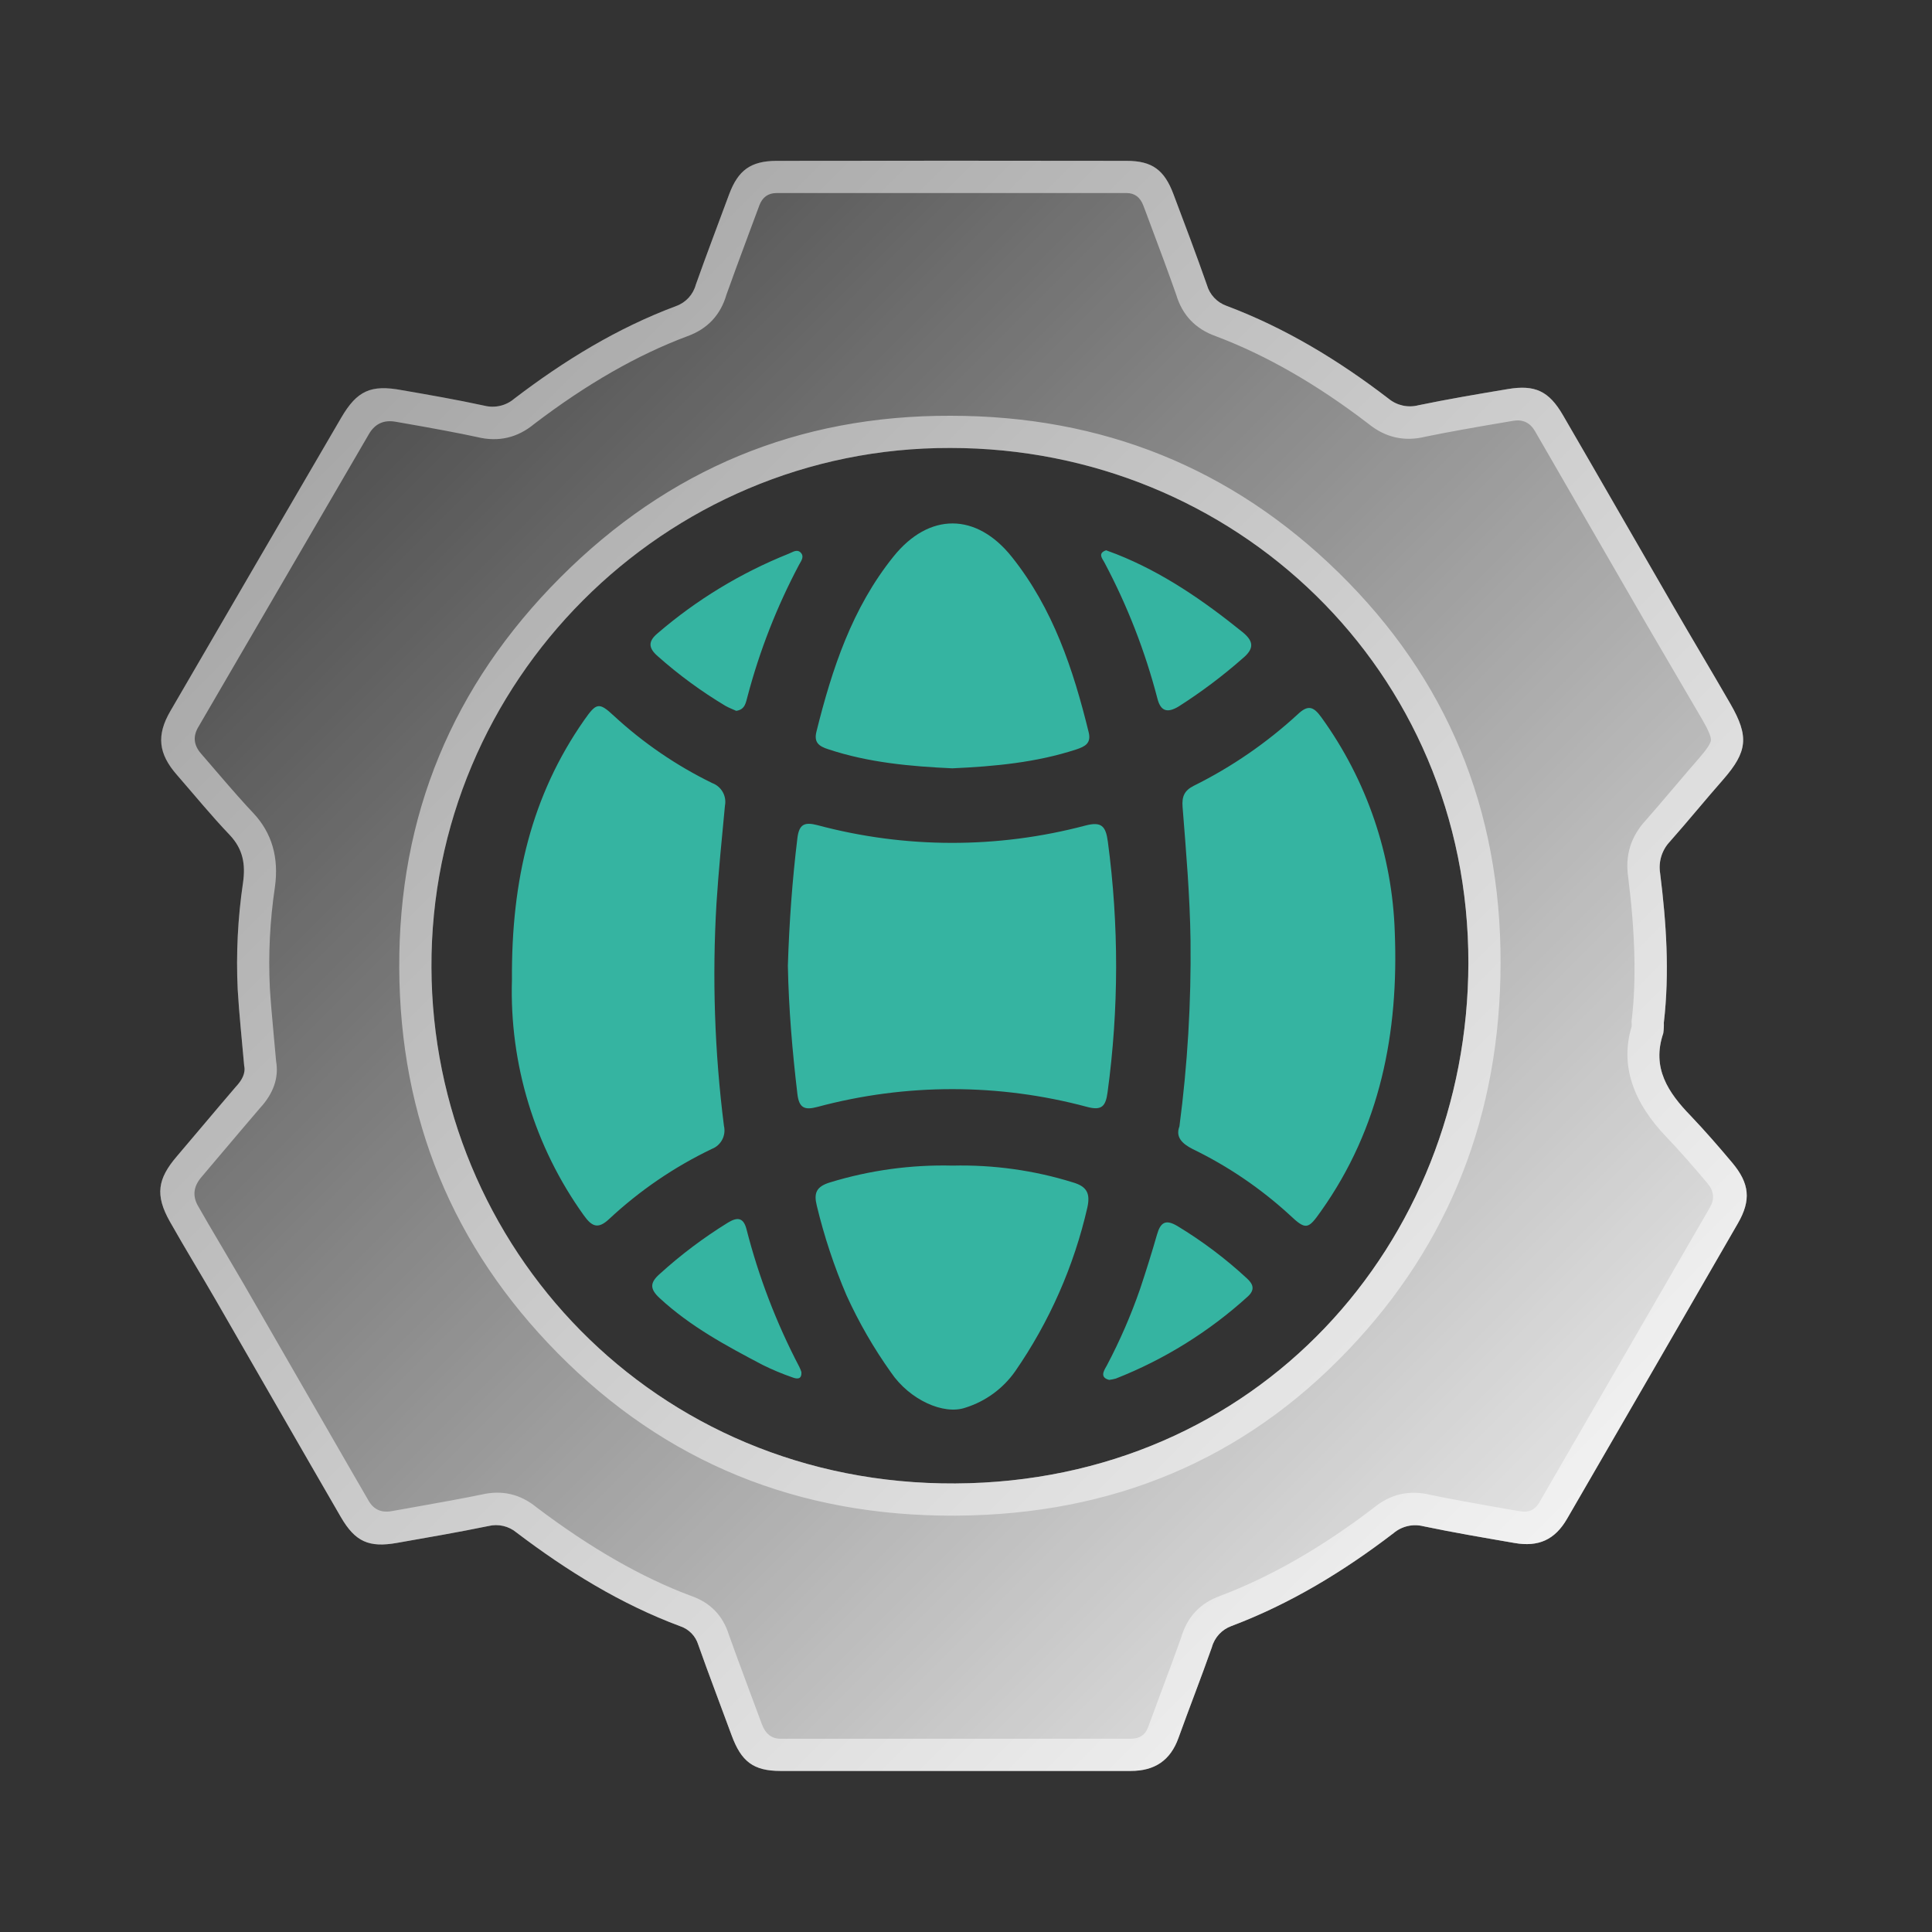 <svg xmlns="http://www.w3.org/2000/svg" xmlns:xlink="http://www.w3.org/1999/xlink" fill="none" version="1.1" width="60" height="60" viewBox="0 0 60 60"><rect x="0" y="0" width="60" height="60" fill="#333333" stroke="none"/><defs><linearGradient x1="0" y1="0" x2="0.985" y2="1.015" id="master_svg0_470_25225"><stop offset="0%" stop-color="#FFFFFF" stop-opacity="0"/><stop offset="100%" stop-color="#FFFFFF" stop-opacity="1"/></linearGradient></defs><g><g><path d="M7.583,33.096C7.512,32.276,7.427,31.503,7.382,30.728C7.329,29.618,7.385,28.507,7.548,27.408C7.628,26.84,7.548,26.372,7.138,25.935C6.563,25.333,6.036,24.687,5.489,24.059C4.919,23.406,4.852,22.835,5.292,22.081Q7.939,17.526,10.596,12.973C11.089,12.129,11.519,11.937,12.482,12.117C13.337,12.265,14.195,12.414,15.044,12.599C15.368,12.68,15.711,12.601,15.966,12.385C17.516,11.201,19.169,10.187,21,9.504C21.298,9.396,21.525,9.15,21.608,8.844C21.942,7.902,22.298,6.97,22.645,6.031C22.923,5.291,23.308,5.002,24.106,4.995Q29.547,4.986,34.985,4.995C35.781,4.995,36.16,5.277,36.443,6.031C36.796,6.967,37.149,7.899,37.48,8.844C37.565,9.148,37.793,9.392,38.091,9.498C39.924,10.188,41.579,11.195,43.125,12.382C43.384,12.594,43.728,12.67,44.052,12.585C44.974,12.394,45.904,12.237,46.833,12.082C47.668,11.943,48.102,12.143,48.535,12.887C49.688,14.87,50.826,16.861,51.977,18.846C52.56,19.855,53.161,20.855,53.742,21.864C54.322,22.872,54.27,23.344,53.515,24.209C52.954,24.847,52.416,25.509,51.852,26.145C51.61,26.405,51.501,26.762,51.556,27.114C51.75,28.658,51.852,30.205,51.672,31.759C51.676,31.87,51.67,31.98,51.654,32.09C51.29,33.163,51.802,33.928,52.505,34.652C52.949,35.119,53.377,35.61,53.793,36.106C54.337,36.753,54.386,37.273,53.972,37.991Q51.325,42.581,48.665,47.17C48.286,47.822,47.777,48.048,47.036,47.919C46.089,47.755,45.14,47.595,44.2,47.398C43.875,47.317,43.532,47.398,43.277,47.614C41.729,48.799,40.072,49.808,38.243,50.498C37.945,50.606,37.718,50.853,37.635,51.159C37.303,52.1,36.939,53.03,36.599,53.972C36.348,54.673,35.858,54.998,35.118,54.998Q29.679,54.998,24.239,54.998C23.392,54.998,23.019,54.702,22.72,53.889C22.377,52.952,22.017,52.019,21.684,51.076C21.602,50.808,21.396,50.596,21.13,50.506C19.274,49.816,17.611,48.784,16.042,47.595C15.8,47.393,15.476,47.317,15.17,47.392C14.228,47.586,13.28,47.748,12.334,47.915C11.459,48.07,11.032,47.884,10.583,47.109C9.285,44.869,7.999,42.622,6.704,40.379C6.233,39.562,5.739,38.758,5.275,37.936C4.812,37.114,4.893,36.611,5.492,35.911C6.09,35.211,6.707,34.469,7.321,33.754C7.515,33.548,7.635,33.33,7.583,33.096ZM29.513,13.912C20.618,13.887,13.362,21.175,13.399,30.049C13.434,38.697,20.294,46.122,29.671,46.07C39.049,46.018,45.584,38.619,45.602,29.915C45.619,20.798,38.325,13.909,29.513,13.912Z" fill="url(#master_svg0_470_25225)" fill-opacity="1"/><path d="M7.583,33.096C7.512,32.276,7.427,31.503,7.382,30.728C7.329,29.618,7.385,28.507,7.548,27.408C7.628,26.84,7.548,26.372,7.138,25.935C6.563,25.333,6.036,24.687,5.489,24.059C4.919,23.406,4.852,22.835,5.292,22.081Q7.939,17.526,10.596,12.973C11.089,12.129,11.519,11.937,12.482,12.117C13.337,12.265,14.195,12.414,15.044,12.599C15.368,12.68,15.711,12.601,15.966,12.385C17.516,11.201,19.169,10.187,21,9.504C21.298,9.396,21.525,9.15,21.608,8.844C21.942,7.902,22.298,6.97,22.645,6.031C22.923,5.291,23.308,5.002,24.106,4.995Q29.547,4.986,34.985,4.995C35.781,4.995,36.16,5.277,36.443,6.031C36.796,6.967,37.149,7.899,37.48,8.844C37.565,9.148,37.793,9.392,38.091,9.498C39.924,10.188,41.579,11.195,43.125,12.382C43.384,12.594,43.728,12.67,44.052,12.585C44.974,12.394,45.904,12.237,46.833,12.082C47.668,11.943,48.102,12.143,48.535,12.887C49.688,14.87,50.826,16.861,51.977,18.846C52.56,19.855,53.161,20.855,53.742,21.864C54.322,22.872,54.27,23.344,53.515,24.209C52.954,24.847,52.416,25.509,51.852,26.145C51.61,26.405,51.501,26.762,51.556,27.114C51.75,28.658,51.852,30.205,51.672,31.759C51.676,31.87,51.67,31.98,51.654,32.09C51.29,33.163,51.802,33.928,52.505,34.652C52.949,35.119,53.377,35.61,53.793,36.106C54.337,36.753,54.386,37.273,53.972,37.991Q51.325,42.581,48.665,47.17C48.286,47.822,47.777,48.048,47.036,47.919C46.089,47.755,45.14,47.595,44.2,47.398C43.875,47.317,43.532,47.398,43.277,47.614C41.729,48.799,40.072,49.808,38.243,50.498C37.945,50.606,37.718,50.853,37.635,51.159C37.303,52.1,36.939,53.03,36.599,53.972C36.348,54.673,35.858,54.998,35.118,54.998L24.239,54.998C23.392,54.998,23.019,54.702,22.72,53.889C22.377,52.952,22.017,52.019,21.684,51.076C21.602,50.808,21.396,50.596,21.13,50.506C19.274,49.816,17.611,48.784,16.042,47.595C15.8,47.393,15.476,47.317,15.17,47.392C14.228,47.586,13.28,47.748,12.334,47.915C11.459,48.07,11.032,47.884,10.583,47.109C9.285,44.869,7.999,42.622,6.704,40.379C6.233,39.562,5.739,38.758,5.275,37.936C4.812,37.114,4.893,36.611,5.492,35.911C6.09,35.211,6.707,34.469,7.321,33.754C7.515,33.548,7.635,33.33,7.583,33.096ZM12.362,13.111Q14.006,13.396,14.817,13.573Q15.806,13.815,16.59,13.167Q19.031,11.305,21.349,10.441Q22.284,10.102,22.562,9.148Q22.787,8.514,23.249,7.274Q23.472,6.677,23.583,6.377Q23.725,5.998,24.115,5.995L34.985,5.995Q35.361,5.995,35.507,6.382Q35.536,6.459,35.597,6.62Q36.228,8.296,36.527,9.149Q36.81,10.103,37.755,10.44Q40.103,11.324,42.505,13.167Q43.294,13.804,44.276,13.56Q45.216,13.366,46.998,13.068Q47.441,12.995,47.67,13.389L51.111,19.347L51.8,20.526L52.878,22.369Q53.149,22.839,53.134,22.992Q53.119,23.142,52.762,23.551Q52.49,23.86,51.96,24.487Q51.399,25.149,51.111,25.474Q50.411,26.232,50.566,27.252Q50.889,29.833,50.678,31.644L50.669,31.723L50.673,31.802Q50.674,31.84,50.672,31.878Q50.137,33.65,51.788,35.349Q52.334,35.923,53.027,36.749Q53.328,37.107,53.106,37.492L47.799,46.67Q47.605,47.003,47.208,46.934Q47.1,46.915,46.898,46.881Q45.241,46.594,44.42,46.423Q43.432,46.185,42.652,46.834Q40.237,48.677,37.89,49.563Q36.959,49.9,36.681,50.856Q36.496,51.382,36.112,52.406Q35.807,53.22,35.658,53.632Q35.528,53.998,35.118,53.998L24.239,53.998Q23.826,53.998,23.659,53.543Q23.531,53.195,23.271,52.499Q22.84,51.345,22.633,50.76Q22.35,49.87,21.467,49.564Q19.172,48.709,16.662,46.811Q15.905,46.192,14.952,46.416Q14.171,46.576,12.602,46.852Q12.306,46.904,12.16,46.93Q11.684,47.015,11.448,46.608L10.825,45.531L7.571,39.88Q7.364,39.522,6.946,38.816Q6.405,37.903,6.146,37.445Q5.888,36.987,6.252,36.56L7.466,35.126L8.068,34.419Q8.707,33.728,8.575,32.959Q8.552,32.7,8.509,32.238Q8.41,31.183,8.38,30.67Q8.306,29.11,8.537,27.555Q8.732,26.172,7.867,25.251Q7.478,24.842,6.736,23.976Q6.409,23.593,6.242,23.402Q5.904,23.015,6.155,22.585L11.46,13.476Q11.741,12.996,12.298,13.1L12.362,13.111ZM29.513,12.912L29.516,12.912Q36.595,12.911,41.568,17.779Q46.616,22.72,46.602,29.917Q46.587,36.981,41.87,41.927Q37.004,47.03,29.677,47.07Q22.338,47.111,17.32,42.024Q12.428,37.066,12.399,30.054Q12.369,22.978,17.398,17.937Q22.431,12.893,29.513,12.912ZM29.513,13.912C20.618,13.887,13.362,21.175,13.399,30.049C13.434,38.697,20.294,46.122,29.671,46.07C39.049,46.018,45.584,38.619,45.602,29.915C45.619,20.798,38.325,13.909,29.513,13.912Z" fill-rule="evenodd" fill="#FFFFFF" fill-opacity="0.5"/></g><g><path d="M25.724,23.269C26.981,23.687,28.286,23.801,29.574,23.861C30.891,23.801,32.176,23.682,33.423,23.275C33.703,23.182,33.894,23.081,33.809,22.738C33.331,20.786,32.704,18.903,31.427,17.3C30.323,15.913,28.853,15.908,27.747,17.285C26.462,18.884,25.841,20.77,25.356,22.719C25.271,23.055,25.428,23.175,25.724,23.269ZM34.675,17.211C34.572,17.171,34.469,17.134,34.352,17.09C34.117,17.169,34.2,17.304,34.269,17.416C34.28,17.435,34.292,17.454,34.301,17.472C35.013,18.812,35.565,20.231,35.946,21.7C36.048,22.093,36.256,22.147,36.598,21.944C37.299,21.498,37.965,20.998,38.589,20.449C38.977,20.129,38.922,19.898,38.574,19.619C37.375,18.653,36.118,17.783,34.675,17.211ZM22.864,22.076C22.759,22.027,22.637,21.983,22.526,21.919C21.78,21.472,21.077,20.957,20.427,20.379C20.131,20.123,20.124,19.914,20.427,19.664C21.635,18.625,23.007,17.792,24.487,17.199C24.51,17.19,24.535,17.178,24.561,17.166C24.671,17.114,24.792,17.057,24.888,17.186C24.963,17.288,24.896,17.402,24.837,17.502C24.829,17.517,24.82,17.531,24.812,17.546C24.127,18.838,23.592,20.204,23.218,21.618C23.163,21.803,23.151,22.036,22.864,22.076ZM15.899,30.425C15.878,27.316,16.512,24.699,18.139,22.368C18.517,21.83,18.595,21.791,19.065,22.231C19.976,23.072,21.005,23.776,22.12,24.32C22.405,24.426,22.572,24.722,22.514,25.02C22.418,26.031,22.316,27.04,22.251,28.055C22.114,30.361,22.192,32.675,22.483,34.966C22.553,35.265,22.393,35.57,22.107,35.681C20.938,36.241,19.861,36.976,18.914,37.861C18.576,38.176,18.385,38.099,18.133,37.747C16.604,35.618,15.819,33.045,15.899,30.425ZM36.973,29.207C36.995,31.137,36.88,33.067,36.628,34.981C36.505,35.304,36.696,35.511,37.041,35.686C38.14,36.219,39.156,36.91,40.056,37.736C40.56,38.214,40.629,38.174,41.019,37.622C42.872,35.016,43.439,32.055,43.316,28.946C43.238,26.545,42.444,24.223,41.036,22.277C40.788,21.933,40.617,21.886,40.304,22.182C39.338,23.071,38.251,23.819,37.074,24.403C36.79,24.546,36.699,24.727,36.726,25.061C36.835,26.441,36.954,27.824,36.973,29.207ZM24.468,29.994C24.509,28.673,24.603,27.348,24.764,26.028C24.817,25.592,24.989,25.523,25.387,25.626C28.113,26.356,30.982,26.36,33.709,25.638C34.204,25.509,34.34,25.65,34.405,26.137C34.751,28.722,34.748,31.341,34.396,33.925C34.338,34.354,34.218,34.498,33.762,34.376C31.019,33.64,28.13,33.64,25.387,34.376C24.987,34.483,24.816,34.412,24.764,33.976C24.608,32.657,24.494,31.334,24.468,29.994ZM29.582,36.199C30.85,36.169,32.115,36.345,33.326,36.722C33.754,36.849,33.864,37.062,33.77,37.496C33.353,39.321,32.591,41.049,31.526,42.589C31.15,43.123,30.609,43.519,29.986,43.715C29.305,43.954,28.25,43.473,27.675,42.629C27.137,41.875,26.673,41.071,26.289,40.227C25.904,39.327,25.595,38.395,25.366,37.443C25.269,37.052,25.349,36.85,25.779,36.72C27.01,36.343,28.295,36.167,29.582,36.199ZM24.887,42.605C24.906,42.85,24.749,42.83,24.601,42.773C24.287,42.664,23.981,42.535,23.683,42.388C22.556,41.796,21.437,41.194,20.488,40.316C20.176,40.03,20.181,39.834,20.488,39.564C21.144,38.968,21.854,38.434,22.608,37.969C22.889,37.8,23.082,37.799,23.18,38.162C23.559,39.647,24.109,41.084,24.82,42.443C24.846,42.495,24.868,42.549,24.887,42.605ZM34.447,42.854C34.161,42.782,34.269,42.591,34.351,42.446C34.358,42.433,34.365,42.421,34.372,42.41C34.778,41.642,35.124,40.845,35.408,40.025C35.594,39.466,35.771,38.902,35.933,38.337C36.04,37.964,36.198,37.857,36.564,38.075C37.338,38.543,38.062,39.088,38.726,39.703C38.926,39.885,38.974,40.057,38.757,40.259C37.554,41.353,36.163,42.219,34.65,42.814C34.583,42.832,34.516,42.845,34.447,42.854Z" fill-rule="evenodd" fill="#35B4A1" fill-opacity="1"/></g></g></svg>